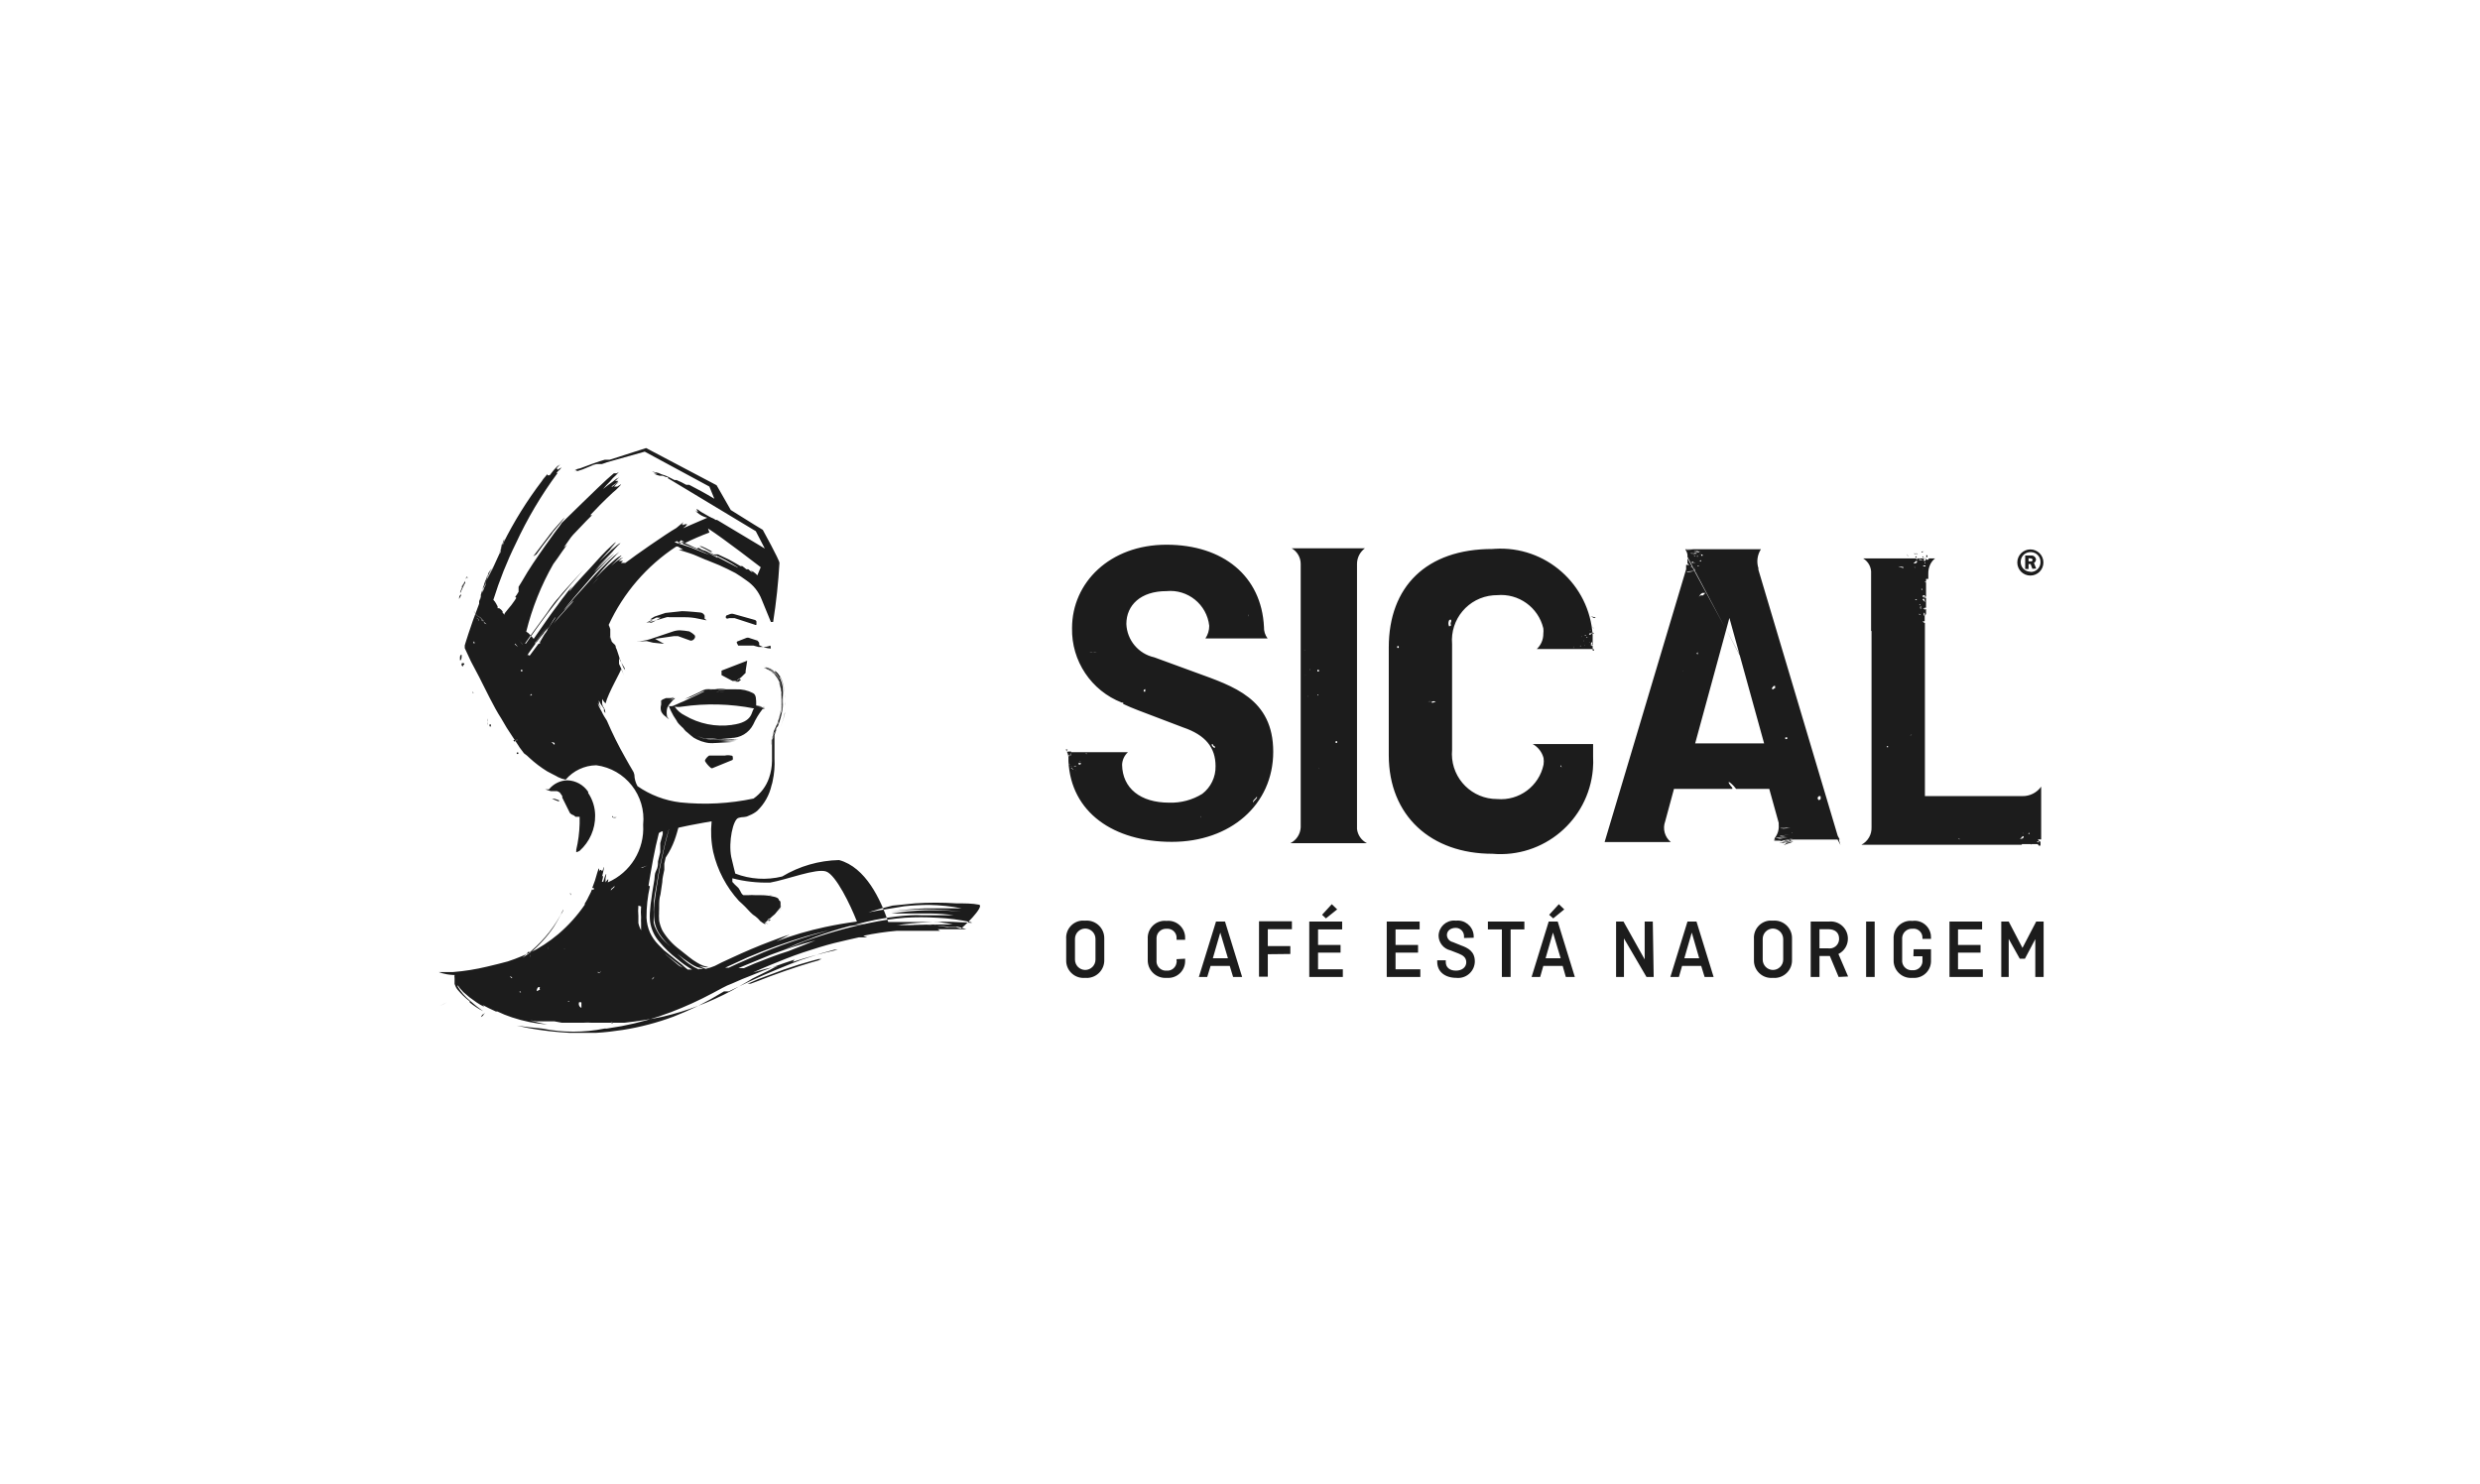 <?xml version="1.0" encoding="UTF-8"?>
<!DOCTYPE svg PUBLIC "-//W3C//DTD SVG 1.1//EN" "http://www.w3.org/Graphics/SVG/1.1/DTD/svg11.dtd">
<!-- Creator: CorelDRAW 2021 (64-Bit) -->
<svg xmlns="http://www.w3.org/2000/svg" xml:space="preserve" width="1028px" height="615px" version="1.1" shape-rendering="geometricPrecision" text-rendering="geometricPrecision" image-rendering="optimizeQuality" fill-rule="evenodd" clip-rule="evenodd"
viewBox="0 0 10270000 6144000"
 xmlns:xlink="http://www.w3.org/1999/xlink"
 xmlns:xodm="http://www.corel.com/coreldraw/odm/2003">
 <g id="Layer_x0020_1">
  <rect fill="none" width="10270000" height="6144000"/>
  <g>
   <path fill="#1C1C1C" fill-rule="nonzero" d="M7404100 3435700l6600 0 -6600 0zm-5075700 650200l0 4700 0 -4700zm-5600 5600l0 -5600 0 5600zm41900 -390900l0 -4700 0 5600 0 -900zm-111000 -1074700l-5600 10300 5600 -10300zm-63400 92400l-7500 -5600 7500 5600zm0 0l-7500 -5600 7500 5600zm-7500 -34500l-4700 0 4700 0zm0 0l0 -4700 0 4700zm-216400 -19600c-2100,1900 -5400,1900 -7500,0l7500 0zm1228600 113800l-4700 0 4700 0zm1800 3700l-7400 -4600 7400 4600zm-8400 -7400l-5500 0 5500 0zm-5500 -2800l-5600 0 5600 0zm-10300 -3800l-8400 0 8400 0zm-890900 1091500l16800 -20500 -16800 20500zm-78400 -1144600l-7500 -5600 7500 5600zm-3700 5600l-7500 -5600 7500 5600zm736900 136200l-12100 0 12100 0zm256600 -85900l-6500 0 6500 0zm5600 2800l-5600 0 5600 0zm-1261200 -382500l0 -8400 0 8400zm-8400 10300l0 -3700 0 3700zm0 -3900l0 -2600 0 2600zm5875300 603800l4600 0 -4600 0zm153900 -633500l5600 0 -5600 0zm-1377900 193100l7500 0 -7500 0zm-21500 97000c-1100,-2300 -1100,-5100 0,-7400l0 7400zm-5600 1000l7500 0 -7500 0zm446900 -319100l-900 0 900 0zm25200 -30800l-4700 0 4700 0zm4600 3800l-5600 0 5600 0zm-3700 12100l6600 0 -6600 0zm-473000 334000l0 -10300 0 10300zm-1022400 417900l0 -6500c2000,-1400 4600,-1400 6500,0l0 6500 -6500 0zm2787400 811600l0 157700 -30800 0 0 -229500 30800 0 57000 109100 56900 -109100 30700 0 0 229500 -34500 0 0 -156700 -42900 81100 -21400 0 -45800 -82100zm-209900 56900l0 69100 102700 0 0 31700 -138100 0 0 -229500 135200 0 0 32600 -99800 0 0 64400 93300 0 0 31700 -93300 0zm-183700 -14000l71800 0 0 45700c1800,38600 -28200,71300 -66800,73000 -3200,200 -6400,100 -9700,-200 -39500,3700 -74400,-25400 -78100,-64900 -300,-3200 -400,-6500 -200,-9700l0 -86800c-2300,-39100 27500,-72600 66600,-74900 3900,-200 7800,-100 11700,300 37300,-4700 71400,21900 76000,59200 400,3200 600,6600 500,9900l0 5500 -35400 0 0 -5500c100,-20100 -16000,-36600 -36100,-36800 -1700,0 -3300,100 -5000,300 -21800,-1600 -40900,14600 -42900,36500 -400,1800 -400,3700 0,5500l0 86800c-2100,21500 13600,40700 35100,42900 100,0 200,0 300,0l6600 0c20800,2200 39500,-12800 42000,-33600l0 -24200 -37400 0 1000 -29000zm-161400 114700l-35500 0 0 -229400 35500 0 0 229400zm-228600 -197700l0 79300 36400 0c21400,3100 41300,-11700 44400,-33200 400,-2300 500,-4600 400,-6900 0,-25200 -16800,-39200 -44800,-39200l-36400 0zm79300 197800l-36400 -86800 -42900 0 0 86800 -36400 0 0 -229500 75600 0c39000,-4100 73900,24100 78000,63000 300,2400 400,4600 400,6900 600,27300 -14700,52400 -39200,64400l40100 93300 -39200 1900zm-314400 -71800c0,23300 18700,42400 42000,42800 23700,0 42900,-19200 42900,-42800l0 -85900c-500,-23500 -19400,-42400 -42900,-42900 -23300,500 -42000,19600 -42000,42900l0 85900zm121300 0c1800,40100 -29400,74100 -69600,75800 -3200,100 -6500,0 -9600,-300 -39600,3700 -74600,-25400 -78200,-64900 -400,-3500 -400,-7100 -200,-10600l0 -85900c-2800,-39000 26600,-73000 65600,-75800 4300,-300 8500,-200 12800,300 39900,-3700 75400,25800 79000,65800 300,3200 400,6500 200,9700l0 85900zm-445900 -5700l61600 0 -30800 -106300 -30800 106300zm-57800 77500l70900 -229500 37300 0 70900 229500 -37300 0 -14100 -45800 -79200 0 -13100 45800 -35400 0zm-69100 0l-29800 0 -93300 -159600 0 159600 -32600 0 0 -229500 30700 0 87700 156700 0 -156700 33600 0 3700 229500zm-416000 -242600l-16800 -14900 40100 -43900 22400 21500 -45700 37300zm-31700 165200l62500 0 -31800 -106400 -30700 106400zm-57900 77400l70900 -229500 37300 0 70900 229500 -37300 0 -13100 -45700 -80200 0 -13000 45700 -35500 0zm-181000 -229500l151100 0 0 32600 -56900 0 0 196900 -36300 0 0 -196900 -57900 0 0 -32600zm-98800 68100l0 -6600c500,-19000 -14500,-34900 -33600,-35400 -23400,0 -37300,13100 -37300,29900 500,14000 10500,25900 24200,28900l34500 14000c28000,10200 56900,24200 56900,66200 -300,38100 -31400,68800 -69600,68500 -2200,0 -4500,-100 -6800,-400 -46700,0 -79300,-25200 -79300,-66300l0 -6400 35400 0 0 7400c0,21500 15900,35400 42000,35400 26100,0 42900,-14800 42900,-34500 0,-19500 -13100,-28900 -31700,-36300l-33600 -13100c-28500,-6400 -48900,-31500 -49400,-60600 700,-35600 30200,-63800 65700,-63000 2000,100 4100,200 6100,500 36300,-4200 69100,21900 73300,58300 300,2600 400,5200 400,7900l0 4600 -40100 1000zm-283600 60600l0 69100 102600 0 0 31700 -139100 0 0 -229500 136300 0 0 32600 -99800 0 0 64400 93200 0 0 31700 -93200 0zm-288300 -141800l-15900 -14900 40200 -43900 22300 21500 -46600 37300zm-32600 141800l0 69100 102600 0 0 31700 -139000 0 0 -229500 136200 0 0 32700 -99800 0 0 64300 93200 0 0 31700 -93200 0zm-208100 6600l0 93200 -36400 0 0 -229500 136200 0 0 32700 -99800 0 0 70000 93300 0 0 32600 -93300 1000zm-227600 16700l62500 0 -31700 -106300 -30800 106300zm-57900 77500l71000 -229500 37300 0 70900 229500 -37400 0 -13900 -45800 -79300 0 -14000 45800 -34600 0zm-56900 -75600l0 6500c1700,38600 -28100,71300 -66800,73000 -3100,200 -6400,100 -9600,-200 -40100,3100 -75100,-26800 -78200,-66900 -200,-2600 -300,-5100 -200,-7700l0 -86800c-2300,-39100 27500,-72600 66700,-74900 3800,-200 7800,-100 11700,300 38400,-3700 72600,24600 76200,63000 300,3300 400,6500 200,9800l0 5600 -35400 0 0 -5600c1600,-20600 -13900,-38500 -34400,-40100 -700,0 -1300,-100 -2000,-100l-5600 0c-21600,-1000 -40000,15700 -41000,37300l0 0 0 93300c-2200,21500 13500,40800 35100,42900 100,0 200,0 300,0l5600 0c21000,2200 39800,-13100 42000,-34100 0,-200 0,-300 0,-400 1000,-1700 1000,-3800 0,-5600l0 -7400 35400 -1900zm-456100 3800c0,23300 18600,42400 42000,42800 23700,0 42900,-19200 42900,-42800l0 -85900c0,-23700 -19200,-42900 -42900,-42900 -23400,500 -42000,19600 -42000,42900l0 85900zm121300 0c1700,40100 -29500,74100 -69700,75800 -3200,100 -6500,0 -9600,-300 -39600,3700 -74600,-25400 -78200,-64900 -400,-3500 -400,-7100 -200,-10600l0 -85900c-2800,-39000 26600,-73000 65700,-75800 4200,-300 8400,-200 12700,300 40000,-3700 75400,25800 79000,65800 300,3200 400,6500 300,9700l0 85900zm-1027200 -145600c-48100,8400 -95700,19300 -142700,32700 -56000,14900 -113800,34500 -167900,54100 -54200,19600 -100700,40100 -134300,55000 -16800,6600 -83100,37300 -83100,37300l-14900 0 93300 -42900c79400,-33900 160700,-63200 243500,-87700 43800,-13000 93300,-24200 134300,-33600 41000,-9300 72800,-12000 107300,-16800l-35500 1900zm-279800 110100c-48500,14900 -93300,32700 -142800,52200l-42800 18700 -7500 0 -14900 0 14900 -6500 117500 -48500c59700,-22400 120400,-43000 186600,-59800l-106300 42000 -4700 1900zm16800 44800c59700,-18700 120300,-36400 186600,-50400l-14000 0 -54100 14900 -83100 27100c-30800,11200 -65300,25200 -101600,40100 -36400,14900 -74700,31700 -112900,49400l-56900 27100 -28900 14000 -5600 0 -6600 0 -7500 0 -54000 31700 -54100 28900c-35500,16800 -70000,31800 -100800,43800 -67900,25400 -138300,43800 -209900,55100 -37300,5600 -74600,10300 -111900,12200l-108200 0c-57000,-2900 -113700,-9400 -169800,-19600l-49500 -10300 -13000 0 13000 0 50400 6500 55100 5600c85200,17200 173100,17200 258300,0l9300 0 61700 -10200c69600,-13300 138000,-32700 204200,-57900 58800,-22500 116200,-48600 171700,-78300l40100 -21500 20500 -10300 20500 -8400c28000,-13000 56000,-24200 84900,-35400 56000,-23400 113800,-43800 173600,-63500l-7500 9400zm108200 -6500l-32700 9300c-28000,8400 -67100,20500 -109100,35400 -42000,14900 -81200,29000 -108200,40200l-32600 12100 -13100 0 12100 -4700 31700 -14000 107300 -40100c42900,-14900 82100,-27100 110100,-34500l34500 -9300 12100 0 -12100 4600 0 1000zm-1261300 321800l-11200 0 11200 0 11200 0 -11200 0zm-9300 -251900l0 4600c0,4800 0,0 0,0 0,0 -10300,-7400 -9300,-8300l9300 3700zm16800 134400l-16800 -134400 16800 134400zm20500 -93400l-20500 93400 20500 -93400zm0 21500l-5600 0 0 -5600 5600 5600zm65300 -4600c-800,-6400 1600,-12700 6500,-16900l6600 0c-1900,3200 -1900,7100 0,10300l-13100 6600zm15900 48500c-400,-1900 -400,-3800 0,-5700l0 -5600 0 5600c-2200,500 -4500,100 -6500,-900l6500 6600zm11200 77400c-500,-1500 -500,-3200 0,-4600 -2400,800 -5100,100 -6500,-1900l6500 6500zm18600 -279900l0 -11200 0 -18600c700,3600 700,7500 0,11200l0 12100 0 6500zm12200 98000l-12200 -98000 12200 98000zm0 218300l0 -218300 0 218300zm15800 -76500l-15800 76500 15800 -76500zm9400 -111900l-9400 111900 9400 -111900zm-112900 -134400l8300 -7500c27000,-23500 51700,-49400 73800,-77400 22600,-28900 42000,-60200 57800,-93300 0,0 0,7500 -10200,20500 -9100,18000 -19100,35400 -29900,52300 -13700,20400 -29000,39800 -45700,57800l-12200 13100 -5600 5600 -5600 5600 -11100 10300c-2700,3200 -5800,6100 -9400,8300l-6500 5600 0 6500c900,4700 900,9400 0,14100l0 -14100 0 -7400 -33600 22400c9400,-8100 18100,-16800 26100,-26200l3800 3800zm146400 240700l-146400 -240700 146400 240700zm0 -253700c0,0 -4700,-3800 -2800,-3800l2800 3800zm17800 217300l-5700 0c700,-1400 1700,-2700 2900,-3700l2800 3700zm7400 -441300c-3200,-2300 -4400,-6600 -2800,-10200l2800 10200zm7500 572800l-7500 -579300 7500 579300zm23300 -453400l0 4700 0 -5600 0 900zm6500 325600c0,0 0,-5600 5700,0l0 4700 0 11200 0 5600c-9100,-3800 -13300,-14300 -9400,-23300 200,-600 600,-1300 900,-1900l2800 3700zm83100 -131500c0,0 5600,4700 0,7500l-5600 0c-5600,0 -5600,-6600 -14100,0 7100,-3700 15400,-3700 22400,0l-2700 -7500zm-18700 -93300l0 -4700 0 4700zm25200 327400l-25200 -327400 25200 327400zm12100 -147300l-12100 147300 12100 -147300zm32600 131500l6600 0 -7500 0 -5600 -4700 6500 0 0 4700zm0 -120400l18700 -11100 -18700 11100zm0 -441200c0,0 7500,-8400 8400,-7500 1000,1000 0,4700 -6500,9300 -6500,4700 -7400,8500 -8400,7500 -900,-900 0,-5600 6500,-10200l0 900zm9400 -140000l0 -4600c0,-4700 0,0 0,0l0 4600zm-6500 -153000l4600 0 10300 0c-5900,2900 -12800,2900 -18700,0l0 -6400 3800 6400zm21400 76600l-21400 -76600 21400 76600zm6500 -247200l-6500 247200 6500 -247200zm29900 899200l-29900 -899200 29900 899200zm26100 110100l-26100 -110100 26100 110100zm0 -689400l0 689400 0 -689400zm17700 598900l0 5600c800,-3900 3700,-7100 7400,-8400l-7400 2800zm14000 -378700c-1400,15200 -1400,30500 0,45700 -500,8100 -500,16200 0,24300l0 12100 0 5600 0 5600c0,5600 0,11200 7500,15800 -4600,-5300 -8400,-11300 -11200,-17700 -3300,-7200 -5800,-14700 -7500,-22400l0 -13100 0 -16800c-1400,-14200 -1400,-28600 0,-42800l11200 3700zm0 -303200l0 303200 0 -303200zm5600 142700c-1800,900 -3800,900 -5600,0 0,0 28000,-9300 29900,-11100l-24300 11100zm0 -267700l0 4600 0 -4600zm48500 719200c-1100,5100 -4600,9300 -9300,11200l-5600 0 4700 0 5600 -6500 4600 -4700zm8400 -103500l-8400 103500 8400 -103500zm39200 134300l-39200 -134300 39200 134300zm40100 -71800l-40100 71800 40100 -71800zm-28000 -41100l-9300 -7400 -7500 -8400 7500 7500 45700 35400c8400,6500 15900,13100 23300,17700l-14900 -7500 -9300 -7400 -35500 -29900zm71000 102700l-71000 -102700 71000 102700zm-154000 -398400c12100,-72800 24300,-145500 42900,-217300 4600,-3800 10100,-6400 15900,-7500l0 12100 -10200 37400 0 18600 0 18700 -9400 38200c0,12100 0,24300 -7500,38200 -7400,14000 -5600,24300 -7400,37400 -1900,13000 -9300,51300 -12200,77400 -2700,16400 -4600,32900 -5600,49400 -1800,15900 -1800,31800 0,47600 4600,30800 17800,59600 38300,83000 21400,26100 45900,49600 72700,70000 19500,16800 40400,31800 62600,44800l-17700 0c-8600,-6400 -16600,-13200 -24300,-20500l-25200 -19600 -25200 -20500 -24200 -19600 -11200 -11200 -11200 -11200c-14800,-14900 -26800,-32300 -35500,-51300 -8200,-19200 -13000,-39700 -14000,-60700 -300,-43600 4500,-87100 14000,-129600l-5600 -3800zm84900 -234100c-11200,41000 -21400,82000 -28900,118500 -11200,52200 -17800,93200 -21500,117500 -3700,24200 -7400,47600 -10200,71800 -2800,23600 -2800,47400 0,70900 2800,20400 10000,39800 21400,56900 12600,18500 27300,35400 43900,50400l-5600 -4700 -16800 -15800c-17100,-16800 -30700,-36800 -40100,-58800 -2500,-6100 -4400,-12300 -5600,-18700 -500,-6800 -500,-13600 0,-20500l0 -23300c-500,-7800 -500,-15500 0,-23300 0,-32700 7400,-64400 11100,-85900 3700,-21400 10300,-66200 22400,-118400 7400,-35500 16800,-74700 29000,-114700l900 -1900zm131600 631500l-131600 -631500 131600 631500zm-7500 -49400l-20500 -10200c-15000,-8700 -29000,-18600 -42000,-29900l-28000 -25200c17900,14600 36600,28300 55900,41000 8400,5400 17100,10100 26200,14100l26100 7400c-6200,900 -12500,900 -18600,0l900 2800zm329300 -238800l9300 -12200 4700 -5600c-5400,7600 -11300,14800 -17700,21500l3700 -3700zm-49400 39100l0 -4600 0 4600zm0 0c0,0 -8500,-6500 0,0zm13000 -7400l-9300 9300 11200 -9300c0,0 7500,-5600 0,0l-1900 0zm-14000 0l5600 0 7400 -4700 0 4700c0,0 5700,0 0,0 -5600,0 0,0 0,0l5700 0 -7500 6500 -10200 -8400 -1000 1900zm-392800 -373100c45800,-12200 107300,-23400 133500,-28000l32600 -5600c-4300,42300 -2100,85100 6600,126800 17500,75500 54100,145200 106300,202500 0,0 25200,22300 36400,35400 6700,7600 13900,14800 21500,21500 7700,4700 14900,10400 21400,16700l9300 10300c6300,5300 13100,9700 20600,13100l0 -4700c0,0 6400,0 0,0l-5700 -6500 5700 4600c0,0 0,-4600 0,0 5600,0 0,0 0,0l12000 6600 -7400 -5600 -6500 0 17700 -14900 25200 -23400 -12100 12200c7400,-5900 14000,-12900 19600,-20600l13900 -17700 6600 -10300c-1900,4000 -4100,7800 -6600,11200 -3800,5700 -8200,11000 -13000,15900l5600 -5600 8400 -10300 0 -5600c400,-2100 400,-4300 0,-6400l0 -7500c0,-1000 0,-9300 -6500,-10300 0,-10200 -14000,-14000 -24300,-15900 -15900,-3700 -32200,-5600 -48500,-5600l23300 0 -8400 0 -26100 0 -27100 0 39200 0 30800 0 13100 0c-4900,1000 -10000,1000 -15000,0l-25200 0 15000 0 13100 0 -54200 0c-12100,-900 -24200,-900 -36300,0l-10300 0 -6500 0c-4000,-2500 -7300,-6000 -9400,-10200 0,0 -4600,-10300 -7400,-14000 -2000,-4000 -4800,-7500 -8400,-10200 -7300,-6400 -14200,-13300 -20500,-20600l0 -5600c-200,-3100 -200,-6200 0,-9300 51100,13200 103900,19100 156700,17700 69000,-12100 192200,-60600 232300,-45700 40100,14900 99800,137200 126900,207100 -43000,5600 -86800,13100 -130700,22400 -69200,14800 -137200,34700 -203300,59700l22400 -11200 32600 -16800c-25200,7400 -51300,17700 -76500,27100 -55000,20500 -109100,43800 -161400,68100 -19500,8300 -71800,33600 -71800,34500 -12100,5000 -24600,9100 -37300,12100 -9800,-3100 -19100,-7200 -28000,-12100 9500,2800 19100,4600 28900,5600l12100 0 -23300 -6500c-9100,-3500 -17900,-7800 -26100,-13100 -11800,-6900 -23000,-14800 -33600,-23400l-37300 -29800c-28800,-21200 -53200,-47800 -71800,-78400 -6600,-13200 -11300,-27400 -14000,-41900 -1400,-16200 -1400,-32400 0,-48600l0 12200c-600,5900 -600,11800 0,17700l0 -40100c0,-14900 0,-32700 5600,-50400l7400 -50400c0,-17700 5600,-34500 8400,-51300l0 -25100 5600 -25200c34600,-52300 43900,-92400 55100,-132500l-30900 15900zm-746200 707000l0 -4600c0,-4700 0,0 0,0l0 4600zm-33600 62500c-2400,3400 -5700,5900 -9400,7500 1700,-3700 3900,-7200 6600,-10200 4600,0 8300,-7500 9300,-6600l-6500 9300zm-37300 -41000l37300 41000 -37300 -41000zm-57000 -26100l57000 26100 -57000 -26100zm-84800 28900c0,0 28900,-14900 28900,-15800l-28900 15800zm669800 -1026100l-4700 0 0 -8500c0,5500 -2800,10400 -7400,13100l12100 -4600zm-8400 -112000l8400 112000 -8400 -112000zm-108200 -539200l-9400 11200 -20400 22400c-18700,20500 -36500,40100 -53300,60600l8500 -11200 12100 -15800 16800 -18700 31700 -35400 9300 -10300 4700 -2800zm-84900 83900l-14000 21500 -14000 22400 0 8400 9300 -15900c13100,-21400 27100,-40100 24300,-36400l-5600 0zm-23400 405000l23400 -405000 -23400 405000zm20600 98800c0,0 -6500,-6500 -14000,0 7300,-3800 16000,-3800 23300,0l0 8400 -9300 -8400zm-56900 -417900l4600 -7500c10600,-20300 22400,-40000 35500,-58700 -13800,20700 -26600,42200 -38200,64300l-1900 1900zm0 6500l-37400 50400 -7400 -5600 6500 0 -6500 0 15800 -22400c24300,-34500 48500,-65300 73800,-93300l-7500 11200c0,6500 -9300,14900 -14900,24300 -5600,9300 -11200,18600 -16800,28900l0 6500 -5600 0zm-33600 216500l0 -5600c1800,-1800 4700,-1800 6500,0l-6500 5600zm-6500 -163300l-7500 -5600 8400 5600 -900 0zm0 0l-7500 -4700 7500 5600 0 -900zm0 0l-7500 -5600 7500 4700 0 900zm0 0l-7500 -5600 8400 5600 -900 0zm0 0l-7500 -5600 8400 0 -900 5600zm0 0l-7500 -5600 8400 5600 -900 0zm0 0l-7500 -5600 7500 4700 0 900zm0 0l-5600 -4700 6500 0 -900 4700zm-15900 -54100c42900,-62500 93300,-127800 107300,-150200l14000 -18700 8400 -10200 8400 -9300c10300,-13100 22400,-27100 34500,-40200 12100,-13000 48500,-54100 70000,-76500l-51400 58800c-14900,17700 -29800,36400 -44700,53200l-19700 25200 -15800 20500c-17700,22400 -65300,86700 -108200,149300l-2800 -1900zm126000 -107300l-15000 22400 -14900 23300c9300,-15800 17700,-31700 28000,-45700l1900 0zm-133500 223000l-5600 0c-5600,0 -4600,0 -4600,-5600 0,-5600 0,0 0,0 2100,-600 4300,-600 6500,0l0 6500 3700 -900zm0 186500l0 -186500 0 186500zm-21400 -310600l16800 18600c-5600,-6500 -10300,-13000 -15900,-18600l-900 0zm0 466400l-5600 0 0 -5600c1900,-1400 4600,-1400 6500,0l0 4700 -900 900zm-13100 -51300c0,0 -6500,0 -5600,-6500l9300 0c2700,-1100 5700,-1100 8400,0 -3300,1400 -6900,1400 -10200,0l-1900 6500zm0 -405800l5600 5600 6500 8400 -13000 -11200 900 -2800zm28900 0l4700 6500 -4700 -5500c-5100,-7200 -11000,-13800 -17600,-19700 6300,5800 12200,12100 17600,18700zm-78300 287300l-6600 0c4300,-400 8400,1800 10400,5600l-3800 -5600zm-13100 -108200l13100 108200 -13100 -108200zm-8400 -44800l8400 44800 -8400 -44800zm-27000 208100c-2300,1300 -5200,1300 -7500,0l0 -7500c1800,-500 3800,-500 5600,0l0 6600 1900 900zm-10300 -154900l-5600 0c-5600,0 0,0 0,0l5600 0zm-6500 151100l0 -13900 0 -15000c1400,4900 1400,10100 0,15000 1300,4500 1300,9400 0,13900zm-11200 -422500l-5600 -4700 -5600 -6500 0 -5600 -5600 -7500 -8400 -6500 9300 6500 5600 7500 5700 5600 4600 11200zm0 0l-9300 -8500 0 -4600c-3100,-4400 -6800,-8200 -11200,-11200l-11200 -7400c-5800,-6300 -10200,-13600 -13100,-21500 3300,7400 7700,14400 13100,20500l12100 8400c4800,3900 9200,8200 13100,13100 4200,5600 9300,10600 14900,14900l-8400 -3700zm-12100 373100l12100 -373100 -12100 373100zm-12200 -383400l0 -5600 -10200 -7500c-4300,-2300 -8100,-5500 -11200,-9300 -3000,-4000 -5500,-8400 -7500,-13100 2000,4700 4500,9100 7500,13100 3300,3600 7100,6700 11200,9300 4200,1700 8000,4300 11200,7500l0 6500 -1000 -900zm-23300 86700c1800,-700 3800,-700 5600,0l0 6600 -5600 -6600zm-900 212800l0 6500c-300,-2500 -300,-5000 0,-7500l0 -6500c1200,2400 2100,4900 2800,7500l-2800 0zm-24300 -355500l24300 355500 -24300 -355500zm-9300 -98900l-6500 14100 -12100 26100c-400,-1900 -400,-3800 0,-5600 5900,-15100 12700,-29700 20500,-43900 500,3400 500,6900 0,10300l-1900 -1000zm-6500 337700l0 5600c0,0 -6500,0 -6500,-6500 0,-6500 0,-7400 7500,-6500 7400,900 2700,3700 1800,7400l-2800 0zm-13100 -19500l0 -13100c0,-7500 5600,-11200 6600,-10300 800,1000 0,5600 0,12200 -300,4000 -1600,7800 -3800,11200l-2800 0zm359200 -503800l14000 -18700 8400 -10200 7400 -9300 35500 -40200c24200,-27000 -11200,18700 -26200,35500 -14900,16800 -13900,16800 -19500,25200l-15900 20500c-9300,11200 -26100,34500 -46600,62500l-13100 8400 56000 -73700zm205200 171700l11200 -11200 -14000 14900 -14000 14900 16800 -18600zm336800 -158600l66200 25100 45700 19700 20600 10200 -28100 -11200 -48500 -19600 -19500 -6500 -16900 -5600 -18600 -5600 -14000 -4700 11200 -4700 1900 2900zm14000 -6600l14000 7500 -15000 0 12200 5600 -10300 0 -11200 0 10300 -13100zm111900 -48500c65300,42000 218300,160500 218300,160500l-14000 33500c-2300,-2700 -4700,-5100 -7400,-7400 -6100,-5600 -13000,-10000 -20500,-13100l9300 8400c-3800,-1300 -7200,-3200 -10300,-5600l-8400 -7400 -8400 0 -9300 -7500 -7500 -5600 -7500 0 -24200 -14000 -25200 -14000 -43800 -20500 -8400 0 -6500 0c0,0 13000,12100 14000,14900 -30800,-16800 -68200,-37300 -82100,-43800l0 4700c0,4600 -32700,-15000 -54200,-22400 33200,-16400 67100,-31000 101700,-43900l-5600 -16800zm-35400 73700l8400 0 18600 8400 19600 10300 7400 4600 -8300 0 -18700 -10200 -18600 -9300 -8400 -3800zm148300 83100l-15800 -8500 -25300 -13000c-39700,-21400 -80500,-40600 -122200,-57800l45700 17700c26200,11200 57900,25100 78400,36300l25200 14100 14900 9300c8400,4600 10300,6500 10300,7400l-11200 -5500zm932900 1500000l-18700 -5600 -15800 0 -18700 0 -44800 -7500 -25200 0 -12100 0 -13000 0 -26200 0 -93300 0c69800,-4000 139700,-1500 209000,7500l-34500 -5600 -34500 -5600 35400 0 33600 0 27000 0 -22300 -4600 -37300 -5600 -39200 0 -28900 0 -140000 0c-31700,-93400 -93300,-226700 -203400,-256600 -83200,1700 -164600,25200 -236000,68100 -64400,15900 -132100,11700 -194000,-12100 0,0 -12100,-47600 -16800,-69000 -12100,-62500 7400,-154900 29800,-161500 22400,-6500 25200,0 44800,-10200 11800,-4500 22800,-10800 32600,-18700 30000,-28700 50800,-65700 59800,-106300 2100,-5700 3600,-11700 4600,-17700 6700,-30600 9200,-62000 7500,-93300l0 -59700 0 -8400 0 -10300c-400,-6200 -400,-12500 0,-18600 2500,-5800 4700,-11700 6500,-17800 0,-5600 0,-13000 7500,-18600 10000,-25500 17000,-52100 20500,-79300 500,-6900 500,-13700 0,-20500l0 -20500c1400,-13400 1400,-26800 0,-40200 -2200,-13900 -6300,-27400 -12200,-40100l0 -8400c5500,9400 9500,19400 12200,29900 5500,20300 8300,41400 8400,62500l0 15800c500,5300 500,10600 0,15900l0 31700c-4700,20500 -11300,40400 -19600,59700 8900,-20600 15500,-42200 19600,-64300l0 -32700 0 -16800 0 -16800c-1100,-22600 -5500,-44900 -13100,-66200 -3900,-10800 -9600,-20900 -16800,-29800l-10200 -9400c300,1500 300,3100 0,4700 6600,6600 12200,14200 16800,22300 5400,11100 9500,22600 12100,34500 -3600,-16500 -10200,-32300 -19600,-46600 -7100,-9300 -16000,-17300 -26100,-23300 -10400,-5600 -21800,-9200 -33600,-10300 9000,800 17800,3000 26100,6600 8800,3600 16700,9000 23300,15900 12600,13300 21600,29700 26200,47500 -4400,-16700 -12700,-32000 -24300,-44800 -6000,-6300 -12900,-11600 -20500,-15800l-14000 -5600c8800,2800 17000,7200 24300,13100 10200,7500 18500,17400 24200,28800 10600,22200 16400,46400 16800,71000 -200,-12900 -1700,-25700 -4700,-38300 -3400,-12700 -8400,-25000 -14900,-36400 -3500,-6200 -7900,-11800 -13100,-16800l-14900 -12100c-5800,-3500 -12100,-6400 -18700,-8400l-7400 0c11500,2700 22300,7700 31700,14900 12900,9400 22600,22400 28000,37300 6400,14500 10300,30000 11200,45700 500,7500 500,15000 0,22400 500,-7700 500,-15500 0,-23300 -2100,-15700 -6200,-31000 -12100,-45600 -6600,-14900 -16900,-27800 -29900,-37400 -6600,-4700 -13900,-8400 -21500,-11200l-13000 0c8200,1100 16100,3600 23300,7500 11100,5000 20700,12700 28000,22400 0,4600 6500,9300 9300,14900 2800,5000 4900,10400 6600,15800 3800,10900 6300,22200 7400,33600 -2000,-20100 -8400,-39500 -18600,-56900 -5400,-8900 -12800,-16600 -21500,-22300 -8300,-6300 -17900,-10700 -28000,-13100 10400,2400 20300,6800 28900,13100 8400,6300 15300,14200 20600,23200 -5500,-8200 -12100,-15700 -19600,-22300 -7700,-5900 -16600,-10100 -26100,-12200 6900,1800 13500,4700 19500,8400 3300,2000 6300,4300 9200,6800 -400,-100 -700,-100 -1100,-100l-8900 -5700c3100,1600 6100,3500 8900,5700 -400,0 -800,0 -1100,100 -6100,-4200 -12800,-7500 -20000,-9600 7000,2200 13500,5500 19500,9700 -1000,200 -1800,600 -1800,600l2600 0c2700,2000 5300,4100 7700,6500 7800,8100 14200,17600 18700,28000 8100,21400 12200,44200 12100,67100 -200,-16700 -2600,-33300 -7500,-49400 4900,17300 7400,35200 7500,53200l0 15900c400,5300 400,10600 0,15800 0,10300 0,21500 -5600,31800 -1900,10500 -4700,20700 -8400,30700 0,4700 0,10300 -4700,14900l-6500 15900 -11200 31700c0,4700 0,10300 -4600,15900l0 17700 0 69000c-300,23800 -4400,47500 -12200,70000 -11800,34700 -34300,64800 -64400,85800 -99600,21100 -201900,26400 -303100,15900 -63700,-7600 -124600,-30700 -177300,-67200 -8200,-14500 -12700,-30900 -13000,-47500 -1300,-7100 -4200,-13800 -8500,-19700 -6500,-10200 -16700,-28900 -28900,-50300 -28400,-49800 -53900,-101200 -76500,-153900l-11200 -17800c-3700,-6300 -7200,-12800 -10200,-19600l-4700 -8300c-5400,-8800 -9400,-18200 -12100,-28000l7400 12100c5600,9300 9300,13000 6600,9300l-8400 -15800c-3100,-4900 -5400,-10300 -6500,-15900l0 -4700c-600,2500 -600,5000 0,7500 1700,4600 3900,8900 6500,13100 -200,-2500 -200,-5000 0,-7500 -900,-2400 -900,-5100 0,-7500 3500,9200 8600,17800 14900,25200 1200,3200 3100,6100 5600,8400l0 9400 5600 9300c300,-8300 -2000,-16400 -6500,-23400 -4000,-5400 -6200,-11800 -6500,-18600l0 5600 0 -7500 0 -14900c3800,6700 8500,13100 14000,18700 11100,-44800 65200,-135300 64300,-142800l5700 11200c2800,5200 4700,11000 5500,16800 -1600,-8700 -4400,-17200 -8400,-25200l-11200 -24200c-300,-4700 -300,-9300 0,-14000 -400,-3400 -400,-6900 0,-10200l5600 12000 17700 29900c0,8400 6600,13100 0,5600 -6500,-7500 -10200,-21400 -14900,-31700 -4500,-9900 -8300,-20300 -11200,-30800l-6500 -19600c-2500,-6700 -5900,-13000 -10200,-18700l6500 9400c0,0 0,-9400 -7500,-14000l-6500 -6500c-5500,-5700 -9300,-12800 -11200,-20500 -500,-2500 -500,-5100 0,-7500l0 -6600 0 -14900c-500,5000 -500,10000 0,14900 -500,2200 -500,4400 0,6600l0 6500c2000,6800 4900,13400 8400,19600 -1700,-7000 -3900,-13900 -6500,-20500l0 -6600c400,-1800 400,-3700 0,-5600l0 -7400 0 -13100c-1800,-6000 -4000,-12000 -6600,-17700 61000,-132300 158000,-244800 279900,-324700l6500 0 21500 13100 -12100 0 10200 0 -15800 0c6200,2900 12800,5100 19500,6500l20400 6600 -3600 0 3600 0 5700 1800c21500,6600 44800,18700 66300,27100l-11200 0 12100 0 55100 22400c22400,10200 44700,20500 67100,32600 14900,9300 30800,19600 45800,30800 28300,19100 50100,46500 62500,78400l38200 93300 9300 0c12800,-81000 21500,-162600 26200,-244500 0,-12100 -69100,-137100 -69100,-137100 0,0 -48500,-28900 -132500,-82100l-58700 -102600 -292000 -153900 -151200 48500 -20500 0c-5600,0 0,0 0,0l-18600 5600 -32700 11200 -50300 18700c-7600,1000 -15000,3600 -21500,7400l11100 0c0,0 -6400,0 0,0l8500 0 -6600 0c0,0 6600,0 0,0 -6500,0 0,0 0,0l6600 0 -8500 0 -14900 5600 24300 -6600c0,0 10300,0 0,0 -10200,0 -16800,6600 -12100,5600l23300 -7400 38200 -15800 -16800 8300 18700 -9300 5600 0 -9300 0 -7500 0 5600 0c4300,-1000 8800,-1000 13000,0 0,0 10400,0 0,0l-11100 0 22400 -5600 11100 0 10300 0 15000 -5600 -15900 6600 22400 -8500 155800 -43800 267700 144600 20500 50400c-35400,-21500 -71800,-41000 -104400,-57800 -4700,0 0,0 0,0l-6600 0 -5600 0c-12900,-7500 -26300,-14100 -40100,-19700l-8400 0 -25200 -13000 -13100 -5600 -16700 -5600c-6600,-3900 -13900,-6400 -21500,-7500l5600 0 -5600 0 7400 0 -6400 0c-13100,-4600 0,0 0,0l5600 0 -9400 0 -14000 -4600 8400 4600 14000 5600c0,0 9300,4700 0,0l-14000 0c7500,3600 15300,6500 23300,8400l13100 0 14000 5600 7400 0 -8300 0 8300 0 0 4700 363900 219200 37300 71900 -197800 -118500 -5600 0c0,-4700 0,0 0,0 -5400,-4000 -11400,-7200 -17700,-9400l-9300 -4600 -32700 -18700 -18600 -13000c-300,1500 -300,3100 0,4600 1700,2700 3900,4800 6500,6500l-6500 0 -7500 -5500 5600 5500 13100 10300c0,0 8400,5600 0,0 -8400,-5600 -15900,-13100 -12100,-8400 6500,5800 13700,10800 21400,15000 6800,3500 14000,6400 21500,8300l-9300 0 12000 0 -101600 43900c6800,-4600 12700,-10300 17700,-16800l-4700 0 -5600 0 -7500 4700 0 -4700c10400,-9300 0,0 0,0l-5500 0 7400 -6500 6600 -6600 -6600 6600 -11200 8300c0,0 -8400,5600 0,0 8400,-5600 13100,-12100 9300,-9300l-17700 14900 -10200 8500c-41000,23300 -173500,115600 -210800,144500l-18700 0c3400,-2500 6500,-5300 9300,-8300l-11200 0 -7400 0 5600 0c11200,-8500 0,0 0,0l-5600 0 7400 -5600 12200 -9400 -9400 4600 -12100 8500c0,0 -8400,5600 0,0 8400,-5600 14900,-11200 11200,-9300l-20500 14900 -19600 16800 8400 -8500c33600,-32600 37300,-36300 32600,-34400 -9000,4500 -17500,10100 -25200,16800 -17700,14200 -34400,29500 -50400,45600l-32600 33600 14100 -16800c10200,-13000 24100,-28000 38200,-43800l37300 -39200 11200 -11200c-15600,11200 -30300,23700 -43900,37400 -23300,22400 -51300,51200 -78300,82000 -27100,30800 -41100,45800 -58800,65300l-7400 8400 -7500 9300c-19600,23400 -32700,39200 -33600,39200 -1000,0 17700,-24200 42000,-53100l76500 -88700c9900,-11700 20500,-23000 31700,-33600l27100 -28800 31700 -30800c0,0 -15900,12100 -35500,31700l-47600 46600c12100,-14900 25200,-28900 38300,-42900 13100,-14000 26100,-28900 40100,-42000 -14000,13100 -28000,27000 -41100,41100 -13000,13900 -27000,28000 -40100,42000l38300 -43000c18600,-19500 37300,-39100 42000,-42900 -14100,11100 -27500,22900 -40200,35500 -19600,19600 -37300,41000 -55000,61600 -17700,20500 -39200,42900 -58800,64300 -19500,21400 -19500,20600 -28900,31800 -10400,10500 -20000,21700 -28900,33500 -38300,47600 -70000,99800 -107300,149300l0 4600 -4700 0 11200 -14900 58800 -81200 62500 -80100 93300 -100800c30800,-32700 60600,-66300 93300,-98900l12100 -14000 12100 -13000c8400,-7500 13100,-12200 10300,-11200l-7500 4600 -6500 4700 -14000 12100c-5400,3800 -10400,8200 -14900,13100 -20500,18600 -39200,38200 -45700,43800l31700 -35400 16800 -17800 9300 -8300 9300 -8500 -11200 9400 -10200 8400 8400 -10300 9300 -10200c5600,-6600 8400,-10300 6600,-9400 -1900,900 -11200,8400 -18700,15900l-19600 18600c-15000,15000 -29800,30800 -43900,46700 -33600,38200 -77400,81200 -109100,122200 0,-4700 6500,-11200 12100,-21500l-20500 24300 -10300 13900 -11100 14100 -10300 13900 -10200 14100c-14100,17700 -27100,37200 -40200,55000l-57800 83000 -12200 -14000 -10200 -10200 -8400 -5600c24300,-98000 61900,-192200 112000,-279900 12000,-16800 25100,-33600 36300,-51300l12100 -16800c2600,-4400 5800,-8500 9400,-12100l-14000 11200 28900 -41100 9300 -11200 19600 -20500c25200,-27100 47600,-49500 58800,-60600l-7500 0c18700,-20500 56900,-59700 93300,-93300 9000,-7100 17400,-14800 25200,-23300 10300,-10300 11200,-12200 7500,-10300l-14000 8400 -13100 0 8400 -9300c4200,-3300 7900,-7000 11200,-11200 -9000,6100 -17400,12900 -25200,20500l-5600 0 10300 -7400c7200,-4100 13500,-9500 18600,-15900l-5600 0c0,0 5600,0 0,0l-8400 0 5600 0c10300,-9400 0,0 0,0l-5600 0 7500 -5600c3600,-3200 7100,-6600 10300,-10300l-7500 5600 -12200 8400c0,0 -8300,5600 0,0 8500,-5600 14100,-12100 10300,-9300l-18600 14900c-13100,9300 -26200,18700 -39200,29900 9300,-11200 18600,-21500 28900,-31800l12100 -13900 13100 -12200c7500,-8400 12100,-13000 10200,-12100l-7400 4700 -5600 0 -6500 0 -14000 12100 -15000 13100c-20500,17700 -186500,180000 -186500,180000l-10300 14900 -10200 13100 -10300 14000 -40200 55900c-33500,47600 -65200,93400 -93200,142800l-14900 24300 0 5500 0 4700 0 5600 0 4700 -7500 12100 -6500 9300c2300,1400 4200,3300 5500,5600l0 6500 0 -4600 0 -4700 -9300 14000c-7600,11500 -16000,22400 -25200,32700l-14900 18600c300,1900 300,3800 0,5600l-8300 -8400 0 -5600 -6600 -7400 -7500 -5600 -6500 0c-400,-2500 -400,-5000 0,-7500l-6500 -12100c-2900,-5600 -6600,-10600 -11200,-15000 24900,-80300 56100,-158600 93300,-234100 47500,-102600 105300,-200200 172600,-291100l-4700 0 5600 -6500c6000,-4900 11300,-10600 15900,-16800l-10300 5600c0,0 0,-4700 0,0l-6500 4700 0 -4700c8400,-10300 0,0 0,0l-5600 0 6500 -7400 10200 -11200 -8300 6500 -10300 10300c0,0 -7500,7400 0,0 7500,-7500 12200,-14100 8400,-11200l-16800 18600 -16800 21500 -9300 0 0 -5600 -10300 13000 -6500 8400 7400 -12100 -13900 20600c-61500,80800 -115300,167300 -160500,258300l0 -7400 0 8400 0 -6500 0 6500 0 -16800 0 15800c2600,-7000 4800,-14100 6500,-21400 -2000,7500 -4500,15000 -7400,22400 300,-4700 300,-9400 0,-14000 300,4900 300,9900 0,14900 300,-4700 300,-9300 0,-14000l0 14900c0,-6500 0,-13900 7400,-21400l-8300 22400 0 6500 0 -12100 -5700 14000c2900,-7400 5400,-14900 7500,-22400l-8400 24200 0 4700c0,-6500 0,-13000 6600,-19600 6400,-6500 0,14000 -7500,20500 2700,-5700 4900,-11600 6500,-17700 0,6500 0,13100 -6500,18700l0 5500c4600,-11100 8300,-22300 13100,-32600l-14100 34500c0,-13000 9300,-24200 14100,-36400 0,13100 -10400,27100 -16000,40100l14100 -36300c0,14000 -10300,27000 -15900,40100l0 4700 5600 -14100c0,5600 0,10300 -6500,15900l-34500 75600 -12200 22400 -6500 13100c0,0 0,8300 -4700,12000l0 4700 4700 -12100c7400,-18700 16100,-36800 26100,-54100 -7400,14900 -15800,28900 -22400,42900 7500,-17700 19600,-34500 27100,-54100 -6700,14600 -14200,29000 -22400,42900l11200 -20500c-7600,12800 -14200,26200 -19600,40100 6500,-20500 19600,-38300 28000,-58800 0,11200 -11200,21500 -16800,32700l-9300 18700c-2800,6200 -4900,12800 -6500,19500 0,-6500 4600,-13100 6500,-19500l9300 -19700c5600,-10200 11200,-20500 15900,-30700 -5600,13900 -14000,26100 -20500,39200l16800 -31800 -9400 16800c4700,-7800 8700,-15900 12100,-24200 -5600,14900 -13900,28000 -20500,41900 -3600,6900 -6700,14100 -9300,21500 0,7500 0,14900 -6500,22400l-6600 20500c0,-8400 0,-17700 7500,-25200l7500 -23300c2700,-7300 5800,-14500 9300,-21500 6500,-13900 14900,-27000 21500,-41900 -6600,14900 -15000,28000 -21500,41900 -3900,6800 -7000,14100 -9300,21500 -2900,7300 -5400,14800 -7500,22400l5600 -18700 7400 -19600c5700,-12100 13100,-24200 18700,-36300 -6500,12100 -13900,25100 -20500,39200l18600 -37400c-5600,13100 -13900,25200 -18600,38200 0,-13000 12200,-25100 17800,-38200 -7500,14000 -14100,28000 -20600,42000 -6500,14000 -10300,29900 -14900,44800l-6600 22400 -5500 22400c0,-7500 0,-15900 6500,-24300 6500,-8400 0,-17800 7400,-27100l8400 -24200c2000,-7800 4800,-15300 8400,-22400l-4600 8400 0 15800c-6600,17800 -11200,36500 -16800,54100 5600,-18600 11100,-38200 17700,-57800l0 -14000 6500 -13900 14900 -27100 -14900 27900c0,-10200 10300,-19500 14900,-28800l-14900 27000c0,-9300 10300,-17700 14000,-27000 -3200,7400 -6900,14500 -11200,21400l-7500 14900c0,5600 -4600,11200 -6500,15900 1600,-4400 3500,-8800 5600,-13000l5600 -14100c-3500,7400 -6600,14800 -9300,22400 -3000,7300 -5500,14800 -7500,22400 -5600,14000 -9300,29900 -14000,44800l-5600 22400 0 9300c-39200,101700 -59600,172600 -59600,172600l0 11200 26100 56000 34500 65300 7400 14900 7500 14900c5600,9400 44700,93300 75500,140000l22400 38200 24300 37300 24200 36400c3600,6300 7600,12200 12200,17700l11200 15000c8400,5700 16200,12300 23300,19500 22400,20700 46800,39100 72700,55100 16000,9300 33600,16800 45800,24200 9700,4800 20100,8300 30800,10300 31700,-37100 77900,-58900 126800,-59700 120700,16000 206700,125200 194100,246300 6400,102500 -52100,198100 -146500,238800 7400,-25200 -5600,-5600 -9300,0 0,-7400 0,-7400 0,0l0 -16800c7400,-29800 0,-20500 -9400,14000l-5600 0c5600,-18700 7500,-33600 0,-18700 0,-10200 0,-10200 0,0 3500,-12600 6300,-25400 8500,-38200 0,-12100 0,0 -7500,14000 -7500,14000 0,0 0,0 0,0 -6600,-14000 -12100,0l0 -5600c0,-17800 -6600,6500 -8400,12100 -5500,21300 -12300,42200 -20600,62500 2100,-1000 4500,-1000 6600,0l0 6600 -5600 0c-5600,0 0,0 0,-5700 -4300,12000 -9700,23500 -15900,34600 -3000,6700 -6500,13200 -10200,19500l-5700 9400 0 4700c-31100,45400 -68100,86400 -110000,122100 -18500,15500 -37800,29800 -57900,43000l-33600 20500c-37800,19500 -77100,36100 -117500,49400 -26200,7500 -55000,14000 -85800,21500 -46000,11100 -92800,18600 -140000,22400l-59700 0c0,0 21400,10300 58800,12100l6500 0c-900,4300 -900,8800 0,13100 -400,2100 -400,4300 0,6500l0 17700c2600,8500 6700,16400 12200,23400 14900,17900 31700,34300 50300,48400l0 4700c17400,14100 36100,26300 56000,36400 -19100,-13600 -37500,-28200 -55000,-43900 -19800,-16400 -36800,-35900 -50400,-57800l0 -6500 7400 11200 15900 17700 25200 21500 29800 21400 15000 9400 13900 7400c5700,0 -10200,-10300 -6400,-7400 17700,9300 37300,19500 56900,28000l6500 0c19300,9400 39200,17500 59700,24200 47700,16000 97200,26000 147400,29800 -24600,-4400 -48900,-10300 -72800,-17700l27100 4700 37300 0 18600 0 19600 0 29900 5600 12100 0 14900 0 15900 0 14900 0 31700 0c11200,-900 22500,-900 33600,0l15800 0 17800 0 27000 0 28100 0 24200 0 23300 0c53600,-5700 106800,-14100 159500,-25200 99500,-23500 195400,-59900 285500,-108200l58800 -33600 14000 -8400 12100 -7500 26100 -13000 45700 -22400c10600,-6700 21900,-12300 33600,-16800 0,0 -27000,6500 -50300,12100l-52300 14900c44800,-20500 93300,-40100 138000,-57800 44800,-17700 93400,-33600 136300,-46600 42800,-13100 83900,-23300 118400,-30800l45700 -10300 18700 0 15900 0 -16800 -6500c45500,-9600 91600,-16500 138000,-20500l21500 0 22300 0 112900 0 23300 0 -9300 -6600 19600 0 18700 0 14900 0 14000 0 37300 0 14000 0c-11800,-4300 -24000,-7700 -36400,-10200l-21500 0 -14800 0c-54400,-8400 -109400,-11300 -164200,-8400 -33600,0 -65300,0 -88700,8400l-16700 0 -12200 0 -10200 0 17700 0 20500 0 26100 -4700c46700,-7400 93700,-12100 140900,-14000 44700,-2800 89600,-2800 134300,0 34500,0 54100,5600 45700,0 -46900,-10400 -94700,-16600 -142700,-18700 -43800,-2700 -87800,-2700 -131500,0 -49600,3900 -98800,11100 -147400,21500 -90700,18700 -179900,43900 -266900,75600l-93200 38300 57800 -26200 76500 -29900c43800,-15800 93300,-31700 142700,-44700 49500,-13100 93300,-24300 139000,-31700 37400,-6400 75100,-10800 112900,-13100 16400,-1000 33000,-1000 49400,0l78400 0 26200 0 26100 0 28900 0 -28900 0c-30900,-4600 -62200,-7000 -93400,-7400l-101600 0 -40100 0 -24300 0c95700,-15100 192900,-17700 289200,-7500 -96600,-12600 -194500,-12600 -291100,0 47900,-7400 96200,-12200 144700,-14000l50300 0 44800 0 19600 0 15900 0 18600 0c-44000,-8400 -88600,-13100 -133400,-14000 -34900,0 -69800,1900 -104500,5600l-103500 16800 -44800 8300c37300,-12000 71800,-21400 99800,-27900l93300 -9300c57100,-3700 114500,-3700 171600,0 32700,0 67200,0 93300,5600 26200,5500 -70900,100700 -76400,98800zm-775700 -1058800c2500,2300 4800,4800 6900,7400 9800,11000 16800,24100 20600,38300 4300,13600 6800,27700 7400,42000 -500,7500 -500,14900 0,22400l0 21400c-2500,29000 -8800,57600 -18600,84900l-8400 19600c0,6600 0,14000 -7500,20500 -4900,13600 -8400,27700 -10300,42000l0 28000 0 -31700c2000,-14300 5500,-28400 10300,-42000 0,-14000 11200,-28000 15900,-42000 10400,-27900 16700,-57100 18600,-86700l0 -22400c900,-7100 900,-14400 0,-21500 -1200,-15000 -4300,-29700 -9300,-43800 -4700,-14200 -12700,-27000 -23300,-37300l-9300 -6600c5200,3300 9900,7400 13900,12200 11200,13100 18800,28800 22400,45700 3700,16800 5900,34000 6600,51200 1800,17100 1800,34300 0,51400 1400,-14900 1400,-29900 0,-44800 1400,-14600 1400,-29200 0,-43800 -1900,-14800 -6600,-29100 -14000,-42100 -4100,-7400 -9100,-14200 -15000,-20400 6700,7200 12300,15400 16800,24200 5600,12200 9400,25100 11200,38300 -2600,-14600 -7300,-28700 -14000,-42100 -8200,-15300 -21300,-27400 -37300,-34400 18700,8500 33400,23800 41100,42900 7100,18800 11300,38600 12100,58800 -1100,-17500 -4500,-34800 -10200,-51300 -5200,-15000 -14300,-28200 -26400,-38300l100 0c8600,7200 15700,16000 20600,26100 5400,12000 9400,24500 12200,37300l0 40100 0 19600c400,6500 400,13100 0,19600 -2800,26000 -9400,51500 -19600,75600l-14000 38200c-4100,12800 -7200,26000 -9400,39200 2200,-14600 5600,-28900 10300,-42900l8400 -21500 8400 -21400c10300,-28100 16000,-57800 16800,-87700l0 -20600c400,-6400 400,-13000 0,-19500 -1200,-12000 -3400,-23900 -6500,-35500 -2700,-9200 -6800,-18000 -12100,-26100 300,2800 300,5700 0,8400 300,-2700 300,-5600 0,-8400l0 0c-2000,-3800 -4500,-7200 -7500,-10200 11200,12900 18700,28700 21400,45700 4700,19800 6600,40200 5700,60600 -200,20100 -2700,40200 -7500,59700l-8400 28900 -11200 28900c0,-10200 8400,-19600 11200,-29800 2800,-10300 6500,-21500 9300,-31700 4600,-20900 6800,-42100 6600,-63500 100,-21500 -3000,-42900 -9400,-63400 400,-3700 400,-7400 0,-11200 5000,12900 8100,26400 9400,40100 -2000,-18000 -7400,-35300 -15900,-51300 -4700,-9100 -11300,-17100 -19500,-23300l400 0zm-500 -600l-2800 -2200 2800 2200 0 0zm-200 600c4600,3500 8700,7600 12300,12100 9900,13200 16700,28600 19600,44800 -3100,-15000 -9100,-29300 -17700,-42000 -4400,-5700 -9600,-10700 -15400,-14900l1200 0zm-887000 532700l-28900 -11200 11200 0 18700 6500 -1000 4700zm132500 140800l-132500 -140800 132500 140800zm-86800 -93200l6600 5600 10200 4600 6600 5600 5600 0 11200 0 0 28900c-1000,36400 -5700,72700 -14100,108200 600,1500 600,3200 0,4700l0 4700c5100,-900 9800,-2800 14100,-5600 41600,-37300 65100,-90700 64300,-146500 -300,-33300 -10400,-65700 -28900,-93300l0 -4700c-19300,-28700 -51200,-46400 -85900,-47600 -29700,600 -57700,14200 -76400,37400l-10300 0 -9400 0 5700 0 6500 0 -5600 0 -7400 0 12100 0 -6500 0 -7500 0 -6600 0 13100 0 23400 7500 11100 0 7500 0 7500 0c3800,1400 7600,3300 11100,5600l4700 6500 5700 8400 0 6500 31600 63500zm-430900 -959100c1500,-2100 2900,-4300 4100,-6500l1100 -2000 900 -1900 400 -800 -400 800 -900 1900 -1100 2000c-1200,2200 -2600,4400 -4100,6500zm0 -10200l0 0 0 -100 0 0 0 0 0 -100c0,-300 0,-1300 300,-2500 400,-2100 1600,-5000 4300,-6600 2800,-1700 1300,900 -700,3800 100,1600 100,3200 0,4800l-200 1600 200 -1600c100,-1600 100,-3200 0,-4800l-2500 3500 -1400 2000zm-16800 30800l0 4600 14900 -29900c-5600,10300 -10300,18700 -14900,25300zm1280800 1375000c0,0 -3700,-1800 0,0zm-1292000 -1322800c0,-6500 0,-12100 7500,-19600 500,2200 500,4400 0,6500 0,0 -5600,8400 -7500,13100zm495300 -525200c0,0 2900,-900 0,0zm795800 730400c-17100,-700 -33700,-5600 -48500,-14000l0 -10200 -6500 -8400 -31800 -10200c-5500,-2900 -12100,-2900 -17700,0l-35400 13900c-1900,2100 -1900,5400 0,7500l4600 9300 25200 0 21500 0 16800 0 20500 5600 7500 0 5500 0c12500,1000 24900,-900 36400,-5600l1900 12100zm-315300 -55000c-6700,-6400 -14200,-11700 -22400,-15900 -13000,-2400 -26100,-4000 -39200,-4600 -10500,100 -20900,2000 -30800,5600l-80200 27000c-17400,6500 -35600,10600 -54100,12200l-23400 0 -5600 0 6600 0 7500 0 -7500 0 9300 0c13700,1300 27400,1300 41000,0l26100 6500 45800 4700 -37300 -20600 77400 -11200 17700 0 46700 16800c4300,2400 9600,2400 13900,0 5500,-2800 9200,-7900 10300,-14000 -300,-2300 -800,-4400 -1800,-6500zm-186600 -56000c4500,-1600 8700,-4100 12100,-7500l-13100 4700 -13000 7500c4900,-700 9600,-2300 14000,-4700zm227600 -12100l0 -13100c-3100,-7200 -9800,-12300 -17700,-13000 0,0 -56000,-5600 -75500,-5600l-69100 7400 -44800 15000c-6600,3500 -12800,7500 -18600,12100l9300 0 17700 -8400 17700 -5600 8400 0 -12100 0 -14000 6500 8400 0 8400 0 -28000 15900 -9300 4600 -5700 0 -8300 0 75600 -22300c3900,-1100 8100,-1100 12100,0l65300 0c17500,0 35000,1800 52200,5600l31700 6500 4700 0 -8400 -5600zm151100 251900l-10200 8400 -5600 0 -7500 0 5600 -4700 7500 -6600 10200 -8300c-3000,3300 -6400,6100 -10200,8300l10200 2900zm25200 -78400l-106300 41100 0 18600 45700 24300c0,0 -4700,0 0,0l-7400 0 7400 0 -4700 0 6600 0 9300 0 5600 0 9300 -6600 12100 -11200 15900 -15800c400,-2800 400,-5600 0,-8400l6500 -42000zm-62500 265900c-67900,9500 -136900,-4300 -195900,-39200 -17000,-8200 -31500,-20700 -42000,-36400 9900,1900 20000,1900 29800,0 99600,-14400 200800,-11900 299500,7500 -14000,10200 0,56900 -93300,68100l1900 0zm-112900 55900c-10700,-2000 -21000,-5400 -30700,-10200 11400,5500 23700,9300 36300,11200l36400 0 9300 0c-17300,2400 -34900,2400 -52200,0l900 -1000zm-51300 -19500l51300 19500 -51300 -19500zm37300 14900c6900,2800 14100,4700 21500,5600l14000 0 13000 0c-17100,-400 -34000,-3200 -50300,-8400l1800 2800zm45700 -196800l21500 0c10800,-2000 21800,-2000 32600,0 -9600,-1000 -19300,-1000 -28900,0l-43800 0c7400,-500 14900,-500 22400,0l-3800 0zm15000 0l13900 0 28100 0 -20600 0 -18700 0 -2700 0zm31700 0l-18700 0 21500 0 -2800 0zm-2800 0c-8700,-1000 -17500,-1000 -26200,0 9600,-1000 19400,-1000 29000,0l-2800 0zm-134300 30700l50300 -23300 12200 -5600 14000 0 28900 0 -28900 0 -15000 0 -13000 6500 -27100 12200 28900 -13100 6600 0 15800 0 30800 0c10500,-1400 21200,-1400 31700,0l-25200 0 6600 0c10500,-800 21100,-800 31600,0 -16600,-2800 -33700,-2800 -50300,0 13600,-2300 27400,-2300 41000,0 -9600,-1400 -19300,-1400 -28900,0l-28000 0c-8300,-900 -16800,-900 -25200,0l-11200 4700 -11200 5600 -21400 10300 -43900 20500 -11100 4600 -10300 4700 -21400 9300c-5600,1400 -11300,1400 -16800,0 0,0 7400,18700 8300,19600 6500,14100 14400,27500 23400,40100 2500,5500 6000,10600 10200,15000l12100 12100c4100,3000 7600,6900 10300,11100 3700,4800 8100,8900 13100,12200 8300,7600 17000,14800 26100,21500l14000 7400 15900 6600c21200,7200 43700,10400 66200,9300l66200 0 -70900 0c-24100,900 -48200,-2900 -70900,-11200 12400,4500 25200,7600 38300,9300 12400,1000 24800,1000 37300,0l74600 -4600 -59700 0 66300 -4700 -50400 0 55900 0 -83000 0c29900,0 58800,-4700 87700,-4700 -34500,0 -69000,4700 -104500,4700 35500,0 70900,-5600 106300,-5600 -26100,0 -52200,0 -78300,4700l68100 -4700 -34500 0 32700 0 -57000 0 -57800 0c-19400,-1600 -38300,-7700 -55000,-17700l-7500 0 6500 0c17400,9200 36400,14900 56000,16800l118500 0c-39500,2300 -79000,2300 -118500,0 33900,2300 67800,2300 101700,0l-54100 0 59700 -4700 -70900 4700 61600 -4700 -29000 0 18700 0 28900 0 -27100 0 21500 0 -20500 0c39200,700 75500,-21000 93200,-56000 10200,-22600 23000,-43900 38300,-63400l6500 0 -5600 0 6600 0 -6600 0 8400 0 -7400 0 6500 0 -6500 0 10200 0 -12100 0 12100 0 -9300 0 8400 0c-9100,-3000 -18500,-5200 -28000,-6500 9900,800 19700,3000 28900,6500l-14000 -4700 12200 0 -6600 0 7500 0 -8400 0 7500 0c-9500,-2800 -19100,-4700 -28900,-5600l15800 0 11200 0 -15800 0c6200,-800 12400,-800 18600,0l-7500 0 9400 0 -7500 0 6500 0 -9300 0 -28900 -4700c0,-27000 0,-44700 -13100,-51300 -21500,-11400 -45600,-16900 -69900,-15800l-41100 0c-9300,-1400 -18700,-1400 -28000,0 9300,-1400 18700,-1400 28000,0 -15700,-2800 -31900,-2800 -47600,0l-24200 0c-7800,900 -15400,3100 -22400,6500l-42900 19600c-14000,7500 -14000,6500 0,0l43800 -20500c7500,-2700 15400,-4600 23300,-5600l25200 0c16100,-2800 32500,-2800 48500,0 -16000,-2800 -32400,-2800 -48500,0l-24200 0c-8200,-100 -16100,1900 -23400,5600 6000,-3600 12700,-5500 19700,-5600l63400 0 -22400 0 -23300 0 25100 0 25300 0c-10000,-1000 -20000,-1000 -29900,0l-27100 0c-8000,-1000 -16200,-1000 -24200,0l-12200 4600 -10200 5600 -42900 20600 -21400 9300 25200 -7500zm174400 251900l0 -5600c-1000,-2700 -3600,-4500 -6500,-4600l-11200 0 11200 0c-6200,-1000 -12500,-1000 -18600,0 5800,-1000 11800,-1000 17600,0 -8200,-1900 -16800,-1900 -25100,0l-60600 0 -4800 0c-6400,4300 -11800,10100 -15800,16800 -1700,2500 -1700,5800 0,8300 6200,10000 14100,18800 23300,26200 2600,1700 5900,1700 8400,0l80200 -32700c2400,-2100 3200,-5500 1900,-8400zm-259300 -244400l-8400 0 6500 0 1900 0zm8400 0l12100 0 -18600 6500 20500 -7400c-7700,3700 -15900,6200 -24300,7400 8400,-1900 16500,-4700 24300,-8400l-17800 6500c5300,-900 10400,-2800 15000,-5500l-7500 0 7500 0c-8400,0 -17700,5500 -26200,8400 -8600,2600 -17000,6100 -25100,10200 8100,-4100 16500,-7600 25100,-10200l26200 -9400c-8700,3800 -17800,6600 -27100,8400l23300 -7400 -12100 0 13100 -4700 -15900 4700 14000 -4700c-8400,0 -17700,4700 -27100,8400 -8800,2900 -17300,7000 -25200,12100 4000,-2900 8500,-5100 13100,-6500l15000 -6500 13900 -4700 9400 0 -15900 4700 -8400 0 -7400 0 7400 0c3100,-400 6300,-400 9400,0l16700 -5600 -13900 0 16800 -5600 -12200 4700 12200 -4700c-5900,2800 -12200,4700 -18700,5600l8400 0 -13100 0 -7500 0 -5500 0 -13100 5600 -6500 4600c-600,2200 -600,4400 0,6600 -200,3400 -200,6800 0,10200 -2800,9200 -2800,18900 0,28000 4100,8800 10500,16200 18600,21500 3500,3600 7300,7000 11200,10200l-11200 -10200c3600,3800 7700,7300 12100,10200l-9300 -8400 13100 10300c-5100,-3200 -9800,-6900 -14000,-11200l13100 10300 -13100 -9400 13100 9400 -13100 -8400 12100 8400 -11200 -8400 8400 5600 -7400 -5600 7400 5600 -7400 -5600 8300 5600 -7400 -5600 5600 4600 -5600 -4600 8400 6500 -6600 -7500 8500 6600 -8500 -6600c-3100,-12200 -3100,-25000 0,-37300 8500,-20500 29000,-35400 31800,-41900 2800,-6600 0,0 0,0l-4700 0 6500 0 -13000 4600zm348900 -306000l0 -15800c-1300,-2800 -3700,-4800 -6600,-5600l-86700 -24300c-5200,-1800 -10800,-1800 -15900,0l-12100 4700c-4700,0 -7500,7400 -4700,12100 3600,2600 8600,2600 12200,0l10200 0 13100 0 83000 27000c1800,1800 4700,1800 6500,0l1000 1900zm-1196900 -192200c-400,-2700 -400,-5600 0,-8400 0,0 1900,5600 0,8400zm6464800 -84900l0 13100 8400 0c3500,1100 7100,-900 8200,-4300 100,-400 200,-900 200,-1300 0,0 0,-6500 -8400,-6500l-8400 -1000zm15900 43900l-7400 -19600 -8500 0 0 20500 -13900 0 0 -55900 24200 0c10000,-1200 19100,5900 20600,15800 100,6100 -3200,11800 -8500,15000l9300 23200 -15800 1000zm-8400 13100c22100,1000 40900,-16100 42000,-38300 0,-600 0,-1200 0,-1800 1000,-22200 -16100,-40900 -38200,-42000 -700,0 -1300,-100 -1900,-100 -22100,-1000 -40900,16100 -41900,38300 -100,600 -100,1300 -100,1900 -500,22100 17000,40500 39200,41000 300,0 600,0 900,0l0 1000zm0 -93400c29900,100 54100,24300 54100,54200 0,29900 -24200,54100 -54100,54100 -29800,0 -54100,-24200 -54100,-54100 0,-29900 24300,-54100 54100,-54200zm-594200 819100c-300,-1500 -300,-3000 0,-4600l4700 0c400,1500 400,3200 0,4600l-4700 0zm25200 -84800l-25200 84800 25200 -84800zm8300 41900l-8300 -41900 8300 41900zm28000 47600l-28000 -47600 28000 47600zm6600 -750900l0 4600c0,0 -22400,-7400 -20500,-7400l20500 2800zm22400 -47600c-4700,5600 -8400,-5600 -8400,-7500 0,-1800 0,6500 7400,8400l1000 -900zm5500 746300c1600,-2700 4400,-4500 7500,-4700l-7500 4700zm20600 -697800l0 4700c0,0 0,-5600 -5600,-8400l5600 3700zm0 -21500c1300,-3300 4800,-5400 8400,-4600l0 4600c-1500,3400 -4700,5500 -8400,5600 -2100,800 -4400,800 -6500,0l6500 -5600zm0 -18600l6500 0 0 -6600 -6500 6600zm11200 -14000c-9400,-10300 -8400,6500 -15900,-3800l15900 3800zm4700 186600c-9400,-6600 -8500,10200 -15900,0l15900 0zm0 -167000c-6600,-6500 -4700,10200 -12200,-100l12200 100zm8300 194000l0 15000c-3700,-4300 -3700,-10800 0,-15000zm0 -175400l0 175400 0 -175400zm10300 -15800c-22400,7400 -23300,-6600 -9300,0l9300 0zm-5600 -13100l5600 0c400,1900 400,3800 0,5600l-5600 -5600zm7500 -20500c4600,-4700 -13100,10200 -9400,0l9400 0zm10200 15800c0,-4600 12100,6600 0,8500l0 -8500zm-7400 26200l7400 -21500 -7400 21500zm0 0c0,0 -6500,-9400 0,-15000l6500 5600 -6500 9400zm0 8300l0 -4600 4700 0 -4700 4600zm5600 8500c-4700,8300 -9400,0 -13100,0 3800,-1800 8300,-1800 12200,0l900 0zm-8400 41000l0 -4700 0 4700zm0 81200c5600,0 7500,6500 0,10200l-6600 -6500 6600 -3700zm-5600 16800c11200,-6600 6500,4600 11200,10200 4600,5600 -11200,-7500 -11200,-10200zm13100 40100c0,5600 -7500,0 -11200,0 3100,-2900 8000,-2900 11200,0zm-5700 28900c-3300,-4100 -3300,-9900 0,-14000 3300,4100 3300,9900 0,14000zm-8400 5600l0 -4700 0 4700zm-8300 -54100l0 4600 -4700 -4600 4700 0zm12100 -149300c500,1500 500,3100 0,4700l0 -4700zm0 19600l-5600 -19600 5600 19600zm0 0l-5600 -19600 5600 19600zm1800 142700l-7400 -147400 7400 147400zm-7400 -75600c3700,-6500 4700,10300 -2800,0l2800 0zm-11200 103600c0,-4600 10200,7500 14900,0 4700,-7500 -11200,8400 -15800,0l900 0zm29800 -134300c0,-6500 1000,10200 -6500,0l6500 0zm24300 977700l0 -5600c400,2100 400,4300 0,6400l0 5700c-300,-2200 -300,-4400 0,-6500zm26100 78300l-26100 -78300 26100 78300zm81200 6600c3300,100 6300,2300 7400,5500l-7400 -5500zm-6600 -143700l6600 143700 -6600 -143700zm5600 44700l-5600 -44700 5600 44700zm11200 57900l-11200 -57900 11200 57900zm253800 37300c900,-3300 4100,-5300 7400,-4700 400,1600 400,3200 0,4700 -1400,3300 -4700,5500 -8400,5600 -2100,1000 -4400,1000 -6500,0l7500 -5600zm0 -18600c2300,-1400 5100,-1400 7400,0l0 4600c-1000,-2000 -1000,-4500 0,-6500l-7400 1900zm31700 27900l0 -5500 0 5500zm0 -28900c800,1800 800,3800 0,5600l-5600 0 5600 -5600zm12100 45700l-5600 0c900,1500 900,3200 0,4700l5600 -4700zm18700 -9300l7400 0c1900,0 0,0 0,4600 0,0 -7400,-1800 -7400,-4600zm10200 -18700l-10200 18700 10200 -18700zm6600 19600l0 -4600 0 4600zm-701600 -899300l0 839600c1300,30400 -15000,58700 -41900,72800l664200 0c-400,-2500 -400,-5000 0,-7500l0 4700 64300 0c2900,1000 5100,3400 5600,6500l7500 0 0 -16800c0,0 -7500,0 -10300,-9300l6500 0c2100,900 4500,900 6600,0l0 -218300c-18000,25200 -47400,40000 -78400,39200l-403000 0 0 -717400c-4100,-300 -7600,-2800 -9300,-6500l8400 0 0 -23300 5600 -6600 0 -19600c-3100,-1400 -5700,-3700 -7500,-6500l7500 0 0 -22400 0 -18600c-3900,-200 -7600,-1900 -10300,-4700l10300 0 0 -67200 0 -6500 9300 0 0 -20600c-500,-13800 2400,-27500 8400,-40100 4700,-9400 11300,-17700 19600,-24200l5600 0 -31700 0c0,7400 -8400,7400 -13000,0l-258500 0c22000,13300 34600,37800 32700,63400l0 237000c3900,-400 7700,1900 9300,5600 0,0 -3700,-33600 -7500,-32700zm-2561700 736100c0,0 0,-6600 6600,-12200 6500,-5600 9300,-11200 10200,-10200 1000,900 0,6500 -6500,12100 -6600,5600 -9300,12200 -10300,11200l0 -900zm0 -186600l0 -4700c0,-4600 0,0 0,0l0 4700zm-111900 102600l0 4700 0 -4700zm-54100 -156700l0 -7500 0 6600c0,1800 0,8300 8400,10200l0 7500c-6700,-2700 -11800,-8100 -14000,-15000l5600 -1800zm-50400 305000c-1300,-2300 -1300,-5100 0,-7400l0 -5600 0 6500 0 6600 0 -100zm-466400 -264000c-4700,-8400 -3700,6500 -10300,-2800l10300 2800zm-28000 39200c-3700,6500 -14900,7500 -10300,-2800l10300 2800zm-8400 -7400c2000,-1500 4600,-1500 6500,0l-5600 0 -900 0zm0 16800l0 4600 0 -5600c0,-900 0,0 0,0l0 1000zm-7500 -41100l-4600 0 8300 0 -3700 0zm-4600 16800l4600 -16800 -4600 16800zm0 18600l0 -18600 0 18600zm-2800 5700c10200,0 -18700,10200 0,0zm900 6500l-6600 -6500 6600 6500zm0 0l-6600 -6500 6600 6500zm0 11200c600,1500 600,3100 0,4600l0 -4600zm-7500 -11200c-800,-1800 -800,-3800 0,-5600l0 5600zm-8400 9300c2000,-1400 4600,-1400 6600,0 -2000,1400 -4600,1400 -6600,0zm0 -8400l0 4700 -4600 0 4600 -4700zm-7400 0l7400 0 -7400 0zm0 -4700l7400 0c-2000,900 -4400,900 -6500,0l-900 0zm0 -17700l0 17700 0 -17700zm0 -11200l0 -4700 0 4700zm0 -14900c1900,-6600 -8400,10200 -6600,-2800l6600 2800zm0 34500c-2100,1000 -4500,1000 -6600,0l6600 0zm0 -26100l0 26100 0 -26100zm0 -13100c3700,-5600 4600,9300 -1900,0l1900 0zm0 -7400l6500 0 -5600 0 -900 0zm25200 16700l-5600 0 5600 0zm-43000 21500l43000 -21500 -43000 21500zm-8300 -25200l4600 0 -4600 0zm336700 -272400c400,1900 400,3800 0,5600l-6500 0 0 -5600c1300,-2500 3700,-4300 6500,-4600 0,0 0,2700 0,4600zm-215500 -158600l-15800 0c4900,-1100 10000,-1100 14900,0 5200,-1100 10600,-1100 15900,0l-15000 0zm579400 -67200l-579400 67200 579400 -67200zm28900 -57800l-28900 57800 28900 -57800zm29800 56900l-29800 -56900 29800 56900zm6500 -83900c-1000,2000 -1000,4400 0,6500 -1600,-3200 -1600,-7000 0,-10300l0 3800zm-218200 237900l-173500 -63500c-65500,-14400 -113000,-71100 -115700,-138000 0,-78400 59700,-136200 166000,-136200 88500,-8700 167500,55300 177200,143600 100,18600 -5400,36800 -15800,52300l257500 0c-10400,-13600 -15700,-30500 -15000,-47600 -10200,-210800 -169700,-340500 -403900,-340500 -234100,0 -390900,156700 -390900,345200 -3000,136000 79500,259400 206200,308700l5600 0 0 5600c19600,9300 40200,17800 61600,26100l186600 71000c93200,31700 134300,83900 134300,160400 1000,44800 -19500,87500 -55000,114700 -41100,25500 -88900,38100 -137200,36500 -119400,0 -193100,-59800 -194900,-156800 700,-19900 9500,-38800 24200,-52200l-186600 0 -11200 0 -37300 0c1300,3900 1300,8200 0,12100l0 -14900 -10200 0c-2700,1300 -5800,1300 -8400,0 0,-3400 1800,-6600 4600,-8400l-8400 0c6400,9800 10200,21000 11200,32600l0 15900c10300,211800 186600,334000 428200,334000 241600,0 419800,-153000 419800,-373200 0,-220200 -166000,-271500 -319000,-327400zm1514900 392700c3200,1800 7100,1800 10300,0 -6000,1000 -12200,-700 -16800,-4700l0 -5600 6500 10300zm5600 76500l0 4700 0 -4700zm44800 81200l-44800 -81200 44800 81200zm49400 -72800l-49400 72800 49400 -72800zm32700 -115700l-32700 115700 32700 -115700zm-599800 -553200c-4200,-8200 -4200,-17900 0,-26100 0,0 6500,-5600 8300,0l0 6500c-3100,4500 -3100,10500 0,14900l-8300 4700zm-71800 310600l-16900 0c5600,-1400 11300,-1400 16900,0 5400,-1400 11200,-1400 16700,0 0,0 -7400,4800 -16700,5600l0 -5600zm-23400 -166000l0 4700 0 -4700zm0 -149300l0 149300 0 -149300zm-112800 93400l-6600 0c-1300,-2300 -1300,-5200 0,-7500l5600 0c700,2400 700,5000 0,7500l1000 0zm724800 -8500c-2800,6600 -2800,14900 -2800,6600l2800 -6600zm24200 0c2100,-900 4500,-900 6600,0 -2000,1400 -4600,1400 -6600,0zm0 -18600l0 6500c0,1900 0,0 0,0l0 -6500zm7500 -17700c-1000,-1800 -1000,-3900 0,-5600l0 4600 0 1000zm5600 8300l-5600 -8300 5600 8300zm14000 -14800c-2100,1800 -5300,1800 -7400,0 1900,-1500 4500,-1500 6400,0l1000 0zm0 9300l0 -9300 0 9300zm0 0c1800,-700 3800,-700 5600,0l-5600 0zm0 -6600l0 6600 0 -6600zm0 -12100l0 12100 0 -12100zm0 -53200l0 7500 0 -6500 0 -1000zm5600 71900l-4700 0 0 -4700 4700 4700zm0 13000l0 -13000 0 13000zm5600 5600c5600,0 0,0 0,5600 -1800,400 -3700,400 -5600,0l7500 0 -1900 -5600zm0 -18600l0 4600 0 -4600zm0 -32700c17700,6500 10300,12100 12100,6500l-12100 -6500zm7500 -14000c20500,4700 10200,13100 12100,4700l-12100 -4700zm0 -42000c20500,10300 10200,7500 20500,4700l-20500 -4700zm0 75600l-7500 0c0,0 0,-7500 7500,-5600l0 5600zm0 14900l0 6600 0 -6600zm5500 0l-5500 0 5500 0zm0 24300c0,3100 -2400,5500 -5500,5500 0,-6400 0,-13900 5500,-13000l0 4700 0 2800zm0 7400l0 -7400 0 7400zm-7400 5600l7400 -5600 -7400 5600zm0 -58700c5600,0 12100,-6600 14000,3700l-14000 -3700zm0 13000l0 -13000 0 13000zm0 30800l0 -30800 0 30800zm-4700 -26100l0 -6500 0 6500zm0 35400c16800,3700 9400,11200 11200,3700l-11200 -3700zm-13000 -4600l13000 4600 -13000 -4600zm0 13100l0 -13100 0 13100zm-9400 -12200c10300,0 2900,8400 4700,0l-4700 0zm-5600 13100l5600 -13100 -5600 13100zm0 -29900l0 29900 0 -29900zm0 13100l0 -8400 0 8400zm57900 -45700l0 5600 0 -5600zm-219200 517700c1300,9000 1300,18100 0,27100 -18600,89400 -101300,150800 -192200,142700 -103100,400 -186900,-82800 -187400,-185800 0,-5900 300,-11700 800,-17600l0 -438400c-8800,-102700 67300,-193000 170000,-201800 5500,-400 11100,-700 16600,-700 88900,-8000 170300,50300 191200,137200 900,7400 900,14900 0,22400 300,23900 -9500,47000 -27000,63400l231300 0c900,2100 900,4400 0,6600l5600 0 0 -5600 0 -7500 0 7500c0,1800 -6500,0 -5600,-6600l0 -7500 -6500 0 0 -7400c1100,2700 3600,4500 6500,4700l0 -4700 0 -5600 0 -30800c0,-10300 0,0 0,0 -13100,-210800 -194600,-371100 -405500,-358000 -3100,200 -6400,400 -9600,700 -274300,0 -429200,156700 -429200,407700l0 445900c0,251800 175400,408600 429200,408600 211500,18300 397800,-138300 416100,-349800 1500,-17600 1800,-35500 900,-53200l0 -51300 -250000 0c22200,12300 38400,33300 44800,57800zm1147400 158600l0 10200c0,3800 -7500,5600 -7500,5600 0,0 -6500,-5600 -4600,-9300 400,-4600 4400,-8000 9000,-7600 500,0 900,100 1200,200l1900 900zm-112900 186600c0,0 -20500,11200 -23300,7500l23300 -7500zm0 -24300l0 24300 0 -24300zm0 0l6600 0 -6600 0zm0 10200l0 -10200 0 10200zm0 0c0,0 -30800,14100 -32600,10400l32600 -10400zm0 7500c0,0 -29800,15000 -32600,10300l32600 -10300zm0 6600c0,0 -33500,4600 -31700,10200l31700 -10200zm-7500 4600c0,0 -31700,5600 -31700,10300l31700 -10300zm0 -11200c0,0 -34500,10300 -37200,6600l37200 -6600zm0 -10200l0 -5600 0 4600 0 1000zm0 -12100l0 -4700c0,-4700 5700,0 0,0l0 4700zm-8300 -30800c0,0 0,4700 6500,0 6500,-4700 -6500,0 -6500,0zm0 58700c0,0 -29900,10300 -32700,6600l32700 -6600zm0 -27900c-34500,5600 -40100,11100 -40100,6500l40100 -6500zm0 20500c0,0 -37400,10300 -40100,6500l40100 -6500zm0 7400c0,0 -39200,9400 -42000,6600l42000 -6600zm0 -21400l0 21400 0 -21400zm-6600 4600c0,0 -39100,10300 -42000,6600l42000 -6600zm-5500 15900l-5600 0 5600 0zm0 -10300l0 10300 0 -10300zm0 -9300c0,0 -43900,12200 -43900,6600l43900 -6600zm9300 -43800l-9300 43800 9300 -43800zm0 8400c0,0 -33600,5600 -36400,1900l36400 -1900zm7400 0c0,0 -33500,6500 -36400,2800l36400 -2800zm-33500 68100l33500 -68100 -33500 68100zm16800 -434800l-5600 0 0 -6500c0,-1900 7400,0 8300,0 1000,0 0,0 0,4700l-2700 1800zm-49500 -210800l-8400 5600c0,0 -6500,-5600 0,-9300 1400,-4400 5900,-6900 10300,-5600l0 9300 -1900 0zm-329300 228600l141800 -519600 143700 519600 -285500 0zm0 -714700c-32600,8500 -38200,3800 -33600,2900l33600 -2900zm5600 499200l-5600 -499200 5600 499200zm-6600 -492600l6600 492600 -6600 -492600zm0 -14900c2300,3400 2300,7800 0,11200l0 -11200zm6600 16800c700,1500 700,3200 0,4600l0 -4600zm0 -18700l5600 0 -5600 0zm0 -28900l0 28900 0 -28900zm-8400 -36400l5600 0c5600,0 -6500,4700 -5600,0zm0 -13000l0 13000 0 -13000zm-5600 0c0,0 -29800,3700 -29800,0l29800 0zm18600 24200l0 4700c0,4600 -5600,0 0,-4700zm0 -8400c0,0 -27900,3800 -30800,0l30800 0zm0 -5600l0 5600 0 -5600zm0 29900l0 -29900 0 29900zm0 -9300l0 9300 0 -9300zm0 13900l0 -7400 0 7400zm0 -7400l0 7400 0 -7400zm0 -20600c0,0 -18600,3800 -21400,0l21400 0zm5600 -9300c900,1400 900,3200 0,4700 0,0 -22300,-3700 -21400,-4700l21400 0zm8500 21500l0 -9300c0,-2900 0,0 0,0l0 9300zm0 -9300c0,0 -19700,-5600 -17800,0l17800 0zm0 -10300c0,0 0,4700 0,0zm0 0c0,0 -15900,0 -18700,-3700l18700 3700zm0 -5600l0 5600 0 -5600zm0 40100l0 5600 -6600 0 6600 -5600zm0 -12100l0 12100 0 -12100zm0 -10300c0,0 -4700,0 -7500,-3700l7500 3700zm-6600 48600c0,0 -11200,900 -7500,-3800l7500 3800zm-18700 27900l18700 -27900 -18700 27900zm0 -71800c-900,-3800 -10200,-2800 -5500,-3800l5500 3800zm0 3700c-6500,-2800 -900,-9300 -900,-3700l900 3700zm0 51300l0 -51300 0 51300zm0 -7400c8500,0 -7400,0 0,0zm0 -17800c0,0 -2800,3800 -5500,-3700l5500 3700zm0 28900c1400,2700 1400,5800 0,8500l0 -8500zm0 -5500c-700,-2200 -700,-4500 0,-6600l0 5600c400,1500 400,3100 0,4700l0 -3700zm0 13000l0 -13000 0 13000zm0 -9300l0 9300 0 -9300zm7500 -22400l0 -11200 0 11200zm-14000 -9300l0 4600 -6500 0 0 -4600 6500 0zm0 20500c0,0 -8300,4700 -11200,900l11200 -900zm0 0l0 -4700 0 4700zm0 5600l0 -5600 0 5600zm0 25200l0 7500 0 -7500zm0 448700l0 -448700 0 448700zm0 -109100l0 109100 0 -109100zm11300 -335000l-11300 335000 11300 -335000zm0 392800l0 -392800 0 392800zm23200 84900c-1300,-300 -2600,-900 -3700,-1900l3700 1900zm-15800 -155800c-1000,-2100 -1000,-4500 0,-6600l0 5600c600,1900 600,3900 0,5600 0,0 -5600,0 -5600,-4600l5600 0zm0 93300l0 -93300 0 93300zm0 -36400l0 36400 0 -36400zm21400 -295700l-7400 0c-1900,0 -10300,0 -11200,14900 400,-10600 6400,-20200 15900,-25200l12100 0 -9400 10300zm-10200 -140900c0,0 1900,3800 -1000,0l1000 0zm8400 -28000l0 4700 -5700 0 0 -5600 5700 900zm0 5600l0 -5600 0 5600zm-83100 473900c600,1500 600,3200 0,4700l0 -4700zm-4600 44800c300,1600 300,3200 0,4700l0 -4700c0,-4700 0,0 0,0zm-16800 -111000l16800 111000 -16800 -111000zm-11200 42000l11200 -42000 -11200 42000zm53100 -440300l0 4600 0 10300 0 6500c0,900 0,0 0,0l7500 6500 -7500 0c-1700,-900 -3900,-900 -5600,0l0 8400 0 9400 -337600 1129700 274200 0c-25300,-20700 -34700,-55200 -23300,-85800l36400 -134300 241600 0 0 -4800c-10300,-11200 -16800,-21400 -14900,-23200 1800,-1900 11200,5600 21400,16700l9300 11300 137200 0 39100 140800c400,2500 400,5000 0,7400 1900,20600 -4500,41000 -17700,56900 0,0 0,4700 6600,4700l-7500 0 0 4600 13100 0 11100 0 43900 0 0 -4600c0,-4700 0,0 0,0l203300 0 -630600 -1165100zm633500 1187500l-339600 -1139100c-500,-2100 -500,-4300 0,-6500 -8700,-26600 -4900,-55700 10300,-79300l-296700 0 -16800 0c4600,6800 7800,14400 9300,22400l0 9400 633500 1193100zm-2090600 -348900l0 -73700 0 73700zm-24200 11200l24200 -11200 -24200 11200zm-26200 16800l26200 -16800 -26200 16800zm-19500 -373200l19500 373200 -19500 -373200zm0 -72700l0 7500 0 -7500zm0 446800c800,1800 800,3900 0,5600l0 -5600zm0 -268600l0 -4700 0 4700zm-5600 -29900l0 -4600 4600 0 -4600 4600zm0 253800l0 -253800 0 253800zm0 -353600l0 -6500c1900,-1400 4500,-1400 6400,0l0 6500 -6400 0zm-8500 -98000l8500 98000 -8500 -98000zm-14900 239800l14900 -239800 -14900 239800zm-7400 -85800l7400 85800 -7400 -85800zm0 -59800l0 59800 0 -59800zm0 0c-1100,-2600 -1100,-5700 0,-8300l0 8300zm-6600 -25100l6600 25100 -6600 -25100zm0 134300c-1000,-1700 -1000,-3900 0,-5600l0 5600zm-12100 -195000c-1800,700 -3800,700 -5600,0l5600 0zm0 98000c300,1500 300,3100 0,4600 500,1600 500,3200 0,4700 200,-1500 200,-3100 0,-4700l0 -4600zm-5600 9300l5600 -9300 -5600 9300zm-5600 12100l5600 -12100 -5600 12100zm224800 622300l0 -1098000c100,-25500 12300,-49300 32700,-64400l-303200 0c23000,13300 37200,37800 37300,64400l0 507500 0 583900c-1500,28000 -17800,52900 -42900,65400l317200 0c-22700,-11500 -38200,-33600 -41100,-58800z"/>
  </g>
 </g>
</svg>
